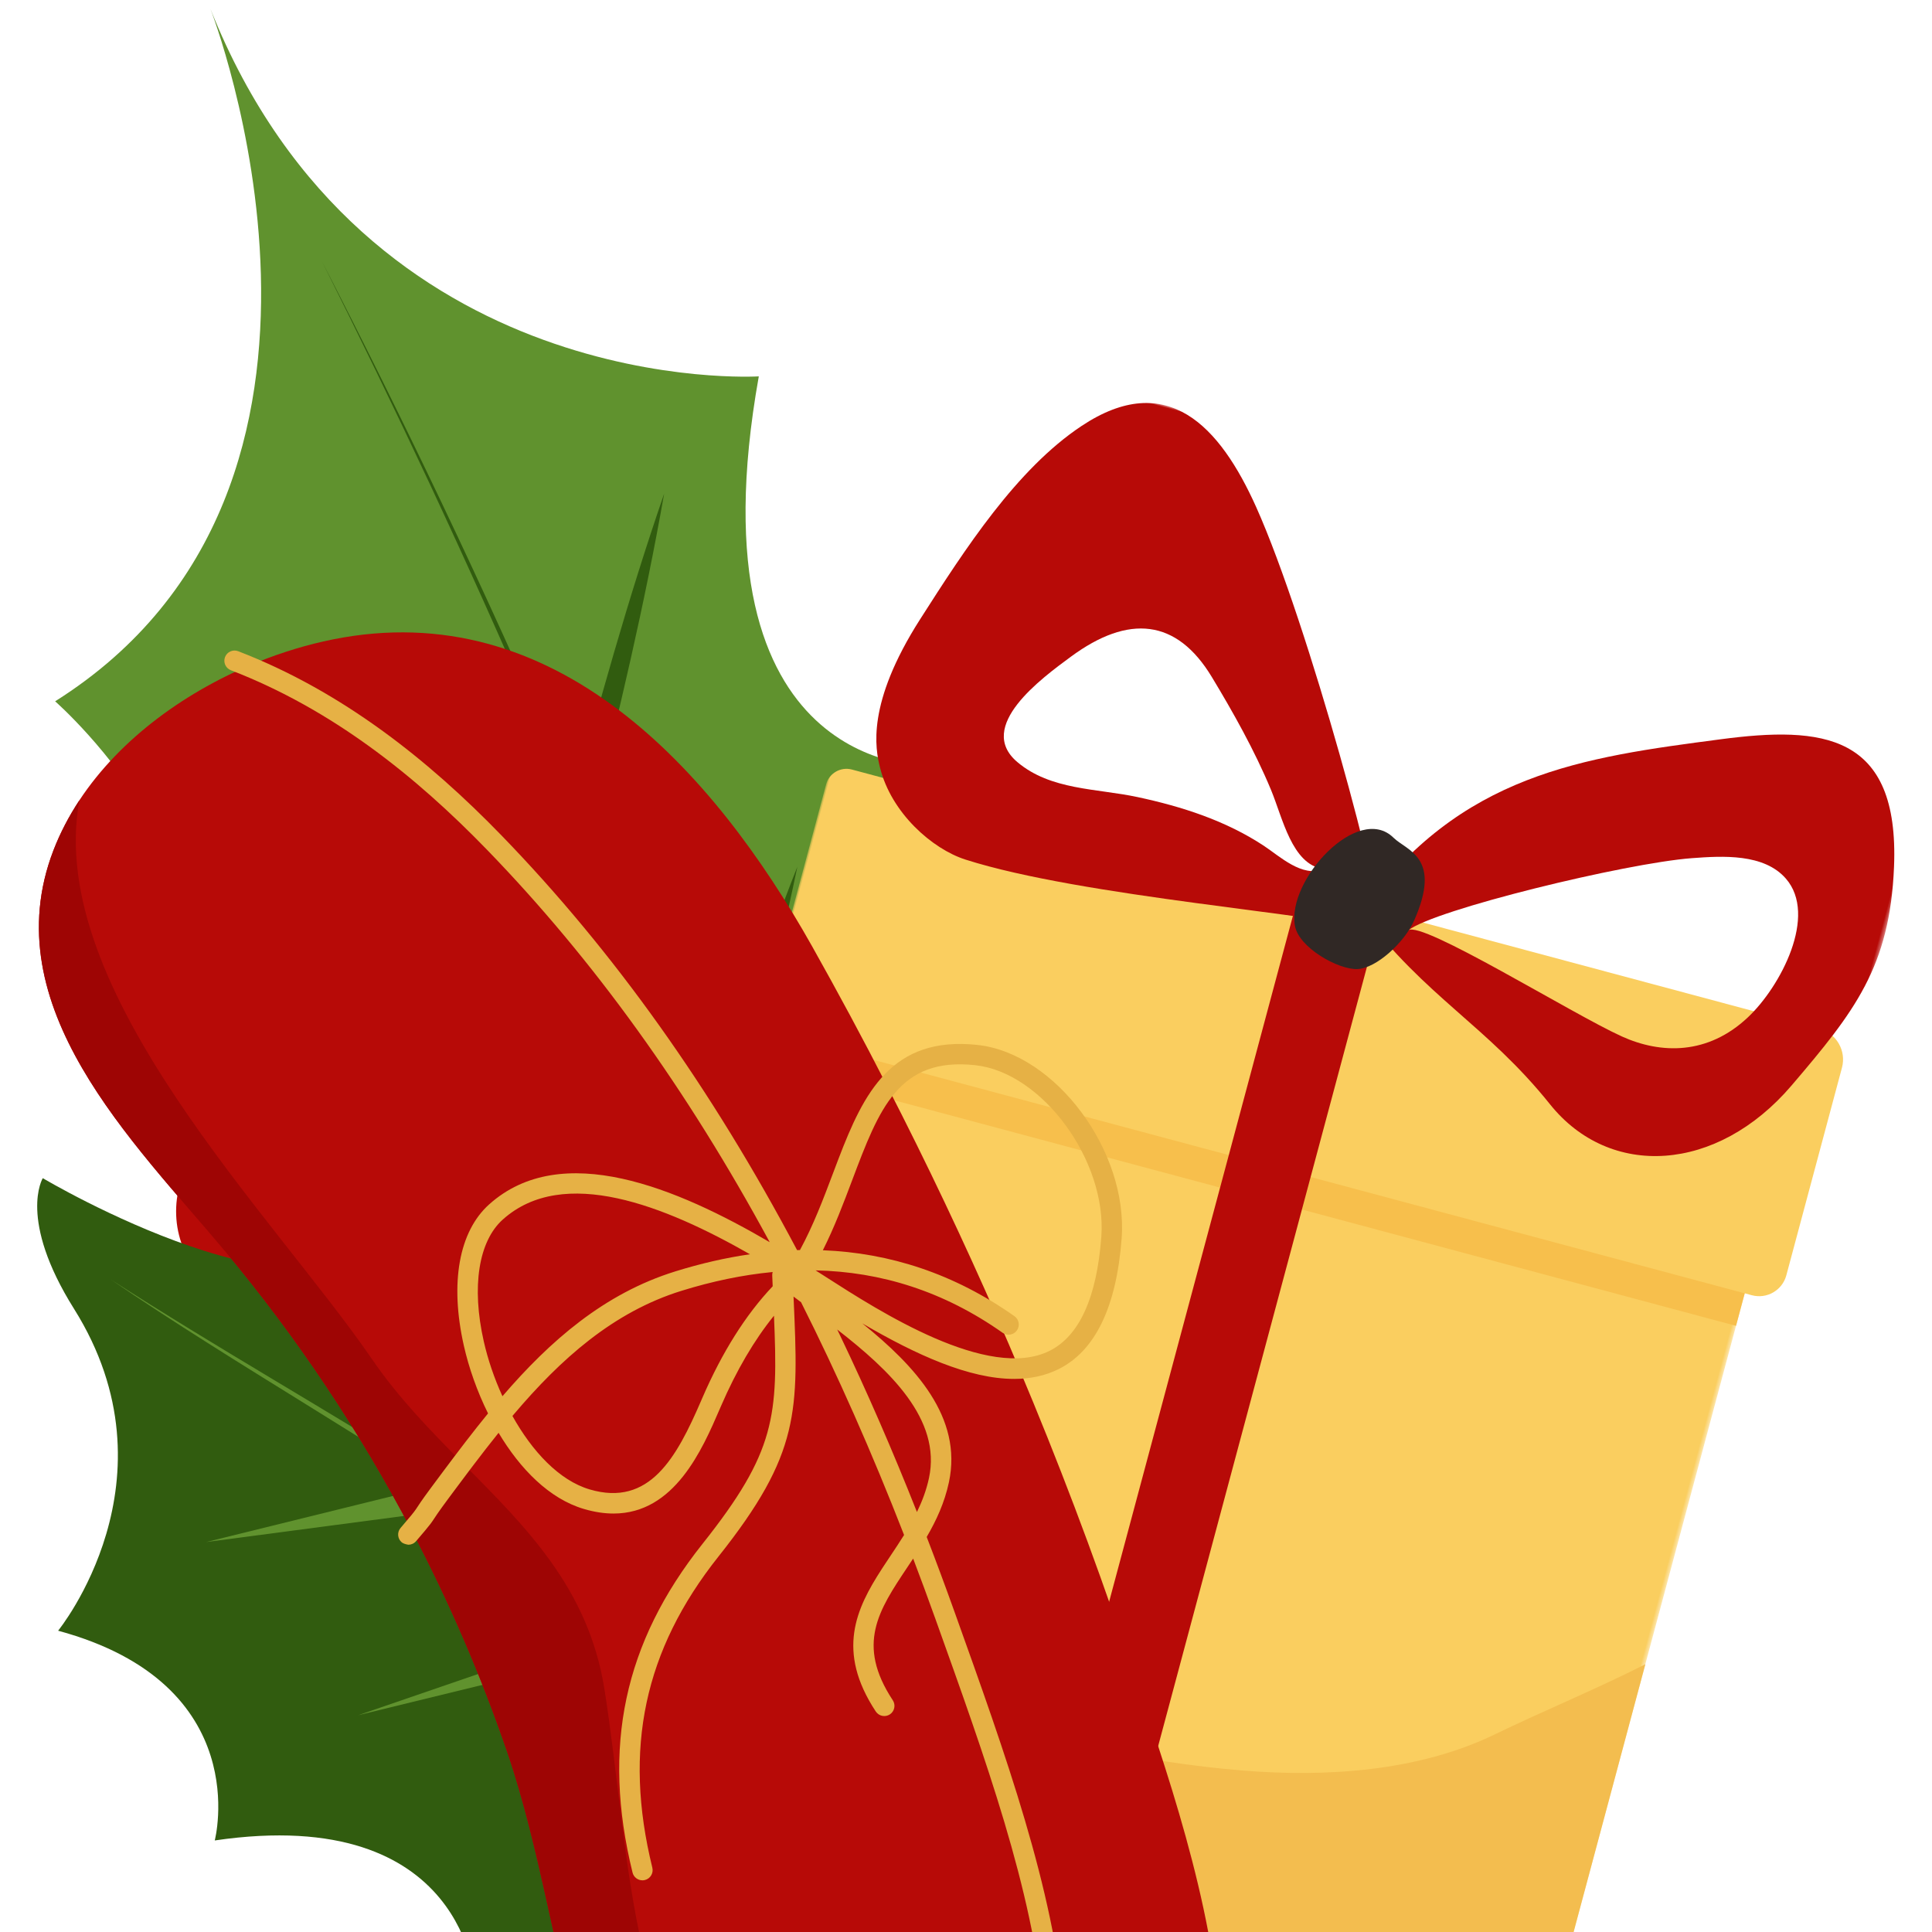 <?xml version="1.0" encoding="UTF-8"?>
<svg width="447px" height="447px" viewBox="0 0 447 447" version="1.1" xmlns="http://www.w3.org/2000/svg" xmlns:xlink="http://www.w3.org/1999/xlink">
    <title>decoration-21</title>
    <defs>
        <polygon id="path-1" points="-3.54967275e-15 0 227.552 0 227.552 199.364 -3.54967275e-15 199.364"></polygon>
        <polygon id="path-3" points="0 0 245.579 0 245.579 340.834 0 340.834"></polygon>
    </defs>
    <g id="decoration-21" stroke="none" stroke-width="1" fill="none" fill-rule="evenodd">
        <g id="Christmas/Misletoes/Misletoe-4" transform="translate(8.606, 2.056)">
            <path d="M40.08,0 C40.08,0 83.177,110.397 4.153,160.204 C4.153,160.204 57.051,206.568 23.062,244.335 C23.062,244.335 81.999,257.99 84.809,328.01 C84.809,328.01 127.468,303.753 131.453,378.182 C131.453,378.182 183.656,407.889 203.978,451.879 C203.978,451.879 248.791,378.201 241.56,327.951 C241.56,327.951 212.293,313.944 230.639,234.892 C230.639,234.892 171.59,246.156 205.615,175.065 C205.615,175.065 150.508,177.011 166.954,85.023 C166.954,85.023 76.175,90.749 40.08,0" id="Fill-26" fill="#60922E"></path>
            <path d="M65.898,58.44 C137.443,197.175 236.476,429.477 205.849,594.239 C205.847,594.239 200.644,592.728 200.644,592.728 C205.388,569.925 207.183,546.284 207.127,522.683 C204.015,366.232 132.455,191.461 65.898,58.44" id="Fill-27" fill="#315C0F"></path>
            <path d="M52.445,167.706 C77.193,171.593 101.939,177.674 126.264,184.219 C126.264,184.22 123.153,186.37 123.153,186.37 C129.742,161.342 136.698,136.433 145.059,112.147 C140.536,137.836 134.556,163.102 128.215,188.22 L127.53,190.982 L125.104,190.371 C100.765,183.901 76.21,176.793 52.445,167.706" id="Fill-28" fill="#315C0F"></path>
            <path d="M83.256,254.054 C101.385,255.057 119.932,257.551 137.926,260.248 C143.962,261.254 150.015,262.123 156.038,263.24 L153.168,265.308 C160.034,242.711 167.263,220.252 175.87,198.495 C171.046,221.848 164.78,244.715 158.159,267.414 C158.159,267.414 157.47,269.818 157.47,269.818 L155.289,269.481 C131.228,265.431 106.917,260.767 83.256,254.054" id="Fill-29" fill="#315C0F"></path>
            <path d="M91.289,259.833 C100.842,288.597 108.643,318.112 115.953,347.771 C115.953,347.771 112.298,345.856 112.298,345.856 C117.164,343.084 122.022,340.295 126.936,337.644 C141.539,329.616 156.608,321.709 171.644,314.944 C153.215,328.176 133.87,340.104 114.589,351.463 L111.856,353.073 L110.933,349.545 C103.462,319.943 96.469,290.144 91.289,259.833" id="Fill-30" fill="#315C0F"></path>
            <path d="M185.29,366.34 C161.094,362.98 136.141,357.31 112.21,351.591 C103.824,342.598 92.136,330.168 84.095,320.97 C75.032,310.747 66.081,300.4 57.52,289.561 C72.576,302.827 86.917,317.149 101.143,331.63 L115.206,346.293 L113.981,345.564 C137.634,351.552 162.171,358.089 185.29,366.34" id="Fill-31" fill="#315C0F"></path>
            <path d="M80.407,423.41 C88.442,413.086 97.255,402.617 101.927,389.701 C105.53,380.192 105.048,368.702 107.563,358.427 C108.434,354.784 109.575,351.227 110.936,347.83 C116.087,334.891 120.886,321.606 125.851,308.441 C130.841,295.277 135.826,282.099 141.146,269.074 C133.717,296.705 125.452,323.829 115.601,350.415 C111.651,360.036 111.125,370.696 109.28,381.2 C105.735,399.799 92.947,413.063 80.407,423.41" id="Fill-32" fill="#315C0F"></path>
            <path d="M54.87,295.332 C46.946,299.921 37.463,295.933 33.688,286.422 C29.914,276.912 33.277,265.481 41.201,260.891 C49.125,256.301 58.608,260.29 62.382,269.8 C66.157,279.311 62.793,290.741 54.87,295.332" id="Fill-33" fill="#B70A07"></path>
            <path d="M93.838,272.545 C85.46,275.744 76.548,270.179 73.932,260.115 C71.316,250.05 75.987,239.299 84.365,236.1 C92.742,232.901 101.655,238.466 104.271,248.53 C106.887,258.594 102.216,269.346 93.838,272.545" id="Fill-34" fill="#B70A07"></path>
            <path d="M182.512,329.616 C174.134,332.815 165.221,327.249 162.605,317.185 C159.989,307.121 164.66,296.369 173.038,293.17 C181.416,289.971 190.328,295.537 192.944,305.601 C195.56,315.664 190.889,326.416 182.512,329.616" id="Fill-35" fill="#B70A07"></path>
            <path d="M148.201,279.179 C139.823,282.377 130.911,276.812 128.295,266.748 C125.679,256.684 130.349,245.933 138.727,242.734 C147.105,239.535 156.017,245.1 158.634,255.164 C161.25,265.228 156.579,275.98 148.201,279.179" id="Fill-36" fill="#B70A07"></path>
            <path d="M196.825,384.679 C188.447,387.878 179.535,382.314 176.919,372.249 C174.303,362.185 178.974,351.434 187.352,348.234 C195.73,345.038 204.642,350.603 207.258,360.667 C209.874,370.728 205.203,381.483 196.825,384.679" id="Fill-37" fill="#B70A07"></path>
            <path d="M211.894,465.6 C207.585,488.564 159.638,467.696 148.711,473.832 C148.711,473.832 150.461,418.759 101.266,456.718 C101.266,456.718 99.45,415.195 41.08,423.762 C41.08,423.762 50.587,387.632 4.841,375.235 C4.841,375.235 33.336,340.298 8.513,300.748 C-4.523,279.977 1.293,270.53 1.293,270.53 C1.293,270.53 65.22,308.636 82.211,282.104 C82.211,282.104 100.797,345.84 153.22,320.758 C153.22,320.758 152.608,380.934 195.352,375.872 C195.352,375.872 218.005,433.031 211.894,465.6" id="Fill-39" fill="#315C0F"></path>
            <path d="M217.176,568.71 C220.376,520.272 213.344,469.049 187.882,429.835 C145.697,365.529 75.229,333.771 17.016,293.968 C65.66,325.337 117.547,350.675 161.132,392.096 C209.08,437.436 226.194,497.729 222.52,569.127 C222.263,573.292 216.983,573.016 217.176,568.71" id="Fill-41" fill="#60922E"></path>
            <path d="M92.479,343.652 L88.957,309.991 L97.709,342.272 C98.758,346.72 93.109,348.215 92.479,343.652" id="Fill-42" fill="#60922E"></path>
            <path d="M39.077,354.725 L94.948,340.942 C96.397,340.584 97.817,341.694 98.117,343.419 C98.444,345.248 97.347,347.042 95.787,347.239 L39.077,354.725" id="Fill-43" fill="#60922E"></path>
            <path d="M138.094,371.566 L146.504,347.065 L143.26,373.248 C142.509,377.916 136.744,376.04 138.094,371.566" id="Fill-44" fill="#60922E"></path>
            <path d="M74.225,394.796 L139.688,372.312 C141.111,371.822 142.596,372.801 143.006,374.493 C143.444,376.27 142.493,378.139 140.97,378.504 L74.225,394.796" id="Fill-45" fill="#60922E"></path>
            <path d="M151.245,430.666 C163.342,427.624 175.656,426.11 187.959,425.023 C187.959,425.026 185.469,428.074 185.469,428.074 C185.512,421.984 185.778,415.898 186.295,409.824 C186.892,403.695 187.566,397.624 188.972,391.633 C190.093,397.71 190.479,403.816 190.786,409.975 C191.065,417.038 190.955,424.129 190.632,431.179 C177.517,431.875 164.342,432.131 151.245,430.666" id="Fill-46" fill="#60922E"></path>
        </g>
        <g id="Group" transform="translate(170, 106.047)">
            <g id="Christmas/Gifts/Gift" transform="translate(122.895, 170.458) rotate(15) translate(-122.895, -170.458) ">
                <g id="Group-3" transform="translate(8.229, 141.469)">
                    <mask id="mask-2" fill="white">
                        <use xlink:href="#path-1"></use>
                    </mask>
                    <g id="Clip-2"></g>
                    <path d="M227.552,0 L227.552,188.351 C227.552,194.461 222.592,199.423 216.487,199.423 L11.066,199.423 C4.944,199.423 -3.54967275e-15,194.461 -3.54967275e-15,188.351 L-3.54967275e-15,0 L227.552,0" id="Fill-1" fill="#FACE5F" mask="url(#mask-2)"></path>
                </g>
                <polygon id="Fill-4" fill="#F7BF4C" points="8.229 171.529 235.781 171.529 235.781 141.469 8.229 141.469"></polygon>
                <g id="Group-11">
                    <mask id="mask-4" fill="white">
                        <use xlink:href="#path-3"></use>
                    </mask>
                    <g id="Clip-6"></g>
                    <path d="M237.482,163.741 L6.518,163.741 C2.918,163.741 0,160.821 0,157.219 L0,105.037 C0,102.336 2.188,100.147 4.888,100.147 L236.653,100.147 C240.711,100.147 244,103.438 244,107.498 L244,157.219 C244,160.821 241.081,163.741 237.482,163.741" id="Fill-5" fill="#FACE5F" mask="url(#mask-4)"></path>
                    <path d="M235.781,252.583 L235.781,329.821 C235.781,335.93 230.821,340.893 224.715,340.893 L19.294,340.893 C13.173,340.893 8.229,335.93 8.229,329.821 L8.229,283.758 C51.784,304.803 105.541,308.933 152.125,300.453 C171.21,296.982 191.473,290.134 206.321,277.287 C215.785,269.105 226.191,261.189 235.781,252.583" id="Fill-7" fill="#F3BD4F" mask="url(#mask-4)"></path>
                    <polygon id="Fill-8" fill="#B70A07" mask="url(#mask-4)" points="112.2 340.834 131.8 340.834 131.8 100.147 112.2 100.147"></polygon>
                    <path d="M219.943,101.9 C213.279,112.662 202.799,115.319 192.921,113.688 C180.478,111.635 141.13,99.669 138.854,102.767 C143.362,96.63 183.418,74.732 197.88,69.664 C204.648,67.293 213.733,64.271 220.145,68.594 C229.494,74.895 225.453,93.001 219.943,101.9 Z M243.606,59.496 C236.813,29.239 219.033,32.331 197.279,41.337 C167.472,53.677 141.057,64.613 127.236,101.407 C146.745,116.732 161.993,119.234 180.97,133.173 C198.78,146.254 222.345,138.522 233.801,114.486 C243.438,94.266 248.685,82.115 243.606,59.496 L243.606,59.496 Z" id="Fill-9" fill="#B70A07" mask="url(#mask-4)"></path>
                    <path d="M101.505,92.517 C91.425,89.17 80.844,88.658 70.344,89.196 C60.739,89.688 50.54,92.878 41.409,88.571 C29.893,83.14 41.861,68.338 47.036,61.849 C57.439,48.806 68.459,47.042 79.763,57.901 C86.59,64.457 93.774,71.811 99.737,79.561 C104.087,85.216 108.832,94.893 116.082,94.155 L116.212,94.14 C112.059,97.392 105.655,93.896 101.505,92.517 Z M79.512,17.277 C66.576,1.396 51.363,-8.253 35.622,9.625 C23.694,23.174 16.976,44.017 11.13,62.472 C4.129,84.571 8.86,94.065 11.041,98.012 C16.284,107.506 27.593,113.082 35.648,113.468 C63.989,114.825 119.581,104.13 132.503,104.636 C132.587,99.591 98.078,40.068 79.512,17.277 L79.512,17.277 Z" id="Fill-10" fill="#B70A07" mask="url(#mask-4)"></path>
                </g>
                <path d="M129.995,82.947 C120.006,77.286 108.654,98.824 113.254,108.552 C115.459,113.216 125.62,115.789 129.84,114.46 C133.935,113.17 138.7,105.799 139.571,100.24 C142.066,84.33 133.798,85.103 129.995,82.947" id="Fill-12" fill="#302825"></path>
            </g>
        </g>
        <g id="Christmas/Gifts/Gift-2" transform="translate(9, 144.509)">
            <path d="M273.303,335.338 C272.848,343.981 271.15,352.013 267.803,358.975 C258.987,377.316 238.335,391.492 216.568,397.322 C198.761,402.116 180.2,401.346 166.731,392.733 C122.254,364.302 123.748,305.838 108.393,260.968 C102.342,243.319 94.939,226.125 86.248,209.592 C74.195,186.599 59.704,164.879 43.044,144.95 L42.856,144.73 C21.796,119.584 -10.532,88.388 3.361,52.24 C4.932,48.17 6.96,44.304 9.364,40.657 C18.92,26.166 34.432,15.165 50.714,8.627 C56.45,6.333 62.266,4.588 67.955,3.441 C119.52,-6.947 156.013,33.758 178.865,74.384 C184.884,85.103 190.714,95.931 196.31,106.87 C205.409,124.582 213.959,142.577 221.927,160.808 C223.593,164.58 225.212,168.352 226.799,172.14 C235.742,193.341 243.914,214.856 251.254,236.639 C258.467,258.06 270.286,290.201 272.911,319.024 C273.413,324.619 273.586,330.088 273.303,335.338" id="Fill-1" fill="#B70A07"></path>
            <path d="M273.303,335.338 C272.848,343.981 271.15,352.013 267.803,358.975 C258.987,377.316 238.335,391.492 216.568,397.322 C198.761,402.116 180.2,401.346 166.731,392.733 C122.254,364.302 123.748,305.838 108.393,260.968 C102.342,243.319 94.939,226.125 86.248,209.592 C74.195,186.599 59.704,164.879 43.044,144.95 L42.856,144.73 C21.796,119.584 -10.532,88.388 3.361,52.24 C4.932,48.17 6.96,44.304 9.364,40.657 C1.286,84.679 54.485,136.935 77.023,169.892 C83.184,178.897 90.602,186.504 97.973,193.938 C112.652,208.758 127.11,222.903 130.835,246.242 C137.059,285.312 135.912,329.554 167.328,358.284 C184.255,373.748 207.436,378.463 227.475,372.757 C244.936,367.823 266.247,340.131 272.911,319.024 C273.413,324.619 273.586,330.088 273.303,335.338" id="Fill-3" fill="#9E0504"></path>
            <path d="M46.113,6.161 C70.183,15.45 90.116,31.322 107.125,48.879 C132.939,75.525 155.565,107.235 175.42,144.727 C175.64,144.721 175.861,144.715 176.082,144.71 C179.203,138.957 181.505,132.852 183.745,126.912 C184.055,126.09 184.364,125.27 184.675,124.455 L185.048,123.478 C190.844,108.385 197.314,95.108 217.161,97.255 C235.201,99.209 252.03,121.806 250.509,142.029 C249.316,157.857 244.412,168.027 235.93,172.255 C232.782,173.825 229.325,174.525 225.632,174.525 C215.264,174.525 203.03,169.004 190.51,161.677 C202.697,171.518 213.773,183.386 210.545,198.453 C209.532,203.18 207.627,207.281 205.406,211.093 C207.597,216.772 209.746,222.556 211.853,228.445 C235.748,295.198 255.916,351.209 211.048,401.764 C210.581,402.289 209.934,402.557 209.283,402.557 C208.727,402.557 208.168,402.361 207.719,401.962 C206.746,401.097 206.656,399.607 207.521,398.634 C250.76,349.915 230.819,295.421 207.415,230.032 C205.728,225.317 204.013,220.669 202.272,216.088 C201.828,216.762 201.382,217.43 200.938,218.095 C194.287,228.059 189.035,235.931 197.561,248.875 C198.276,249.963 197.975,251.424 196.888,252.142 C195.799,252.854 194.338,252.555 193.622,251.469 C184.401,237.469 189.096,227.654 195.015,218.506 L195.412,217.897 C195.942,217.086 196.48,216.28 197.016,215.476 C198.078,213.886 199.149,212.281 200.172,210.635 C192.727,191.515 184.794,173.584 176.338,156.782 C175.749,156.34 175.169,155.904 174.598,155.471 C174.603,155.605 174.609,155.738 174.615,155.872 C175.768,181.978 176.201,191.745 157.214,215.639 C140.037,237.257 135.179,260.127 141.928,287.614 C142.24,288.879 141.466,290.156 140.202,290.466 C140.014,290.513 139.823,290.535 139.638,290.535 C138.577,290.535 137.614,289.814 137.35,288.739 C130.224,259.719 135.362,235.56 153.522,212.706 C170.512,191.326 171.052,183.117 170.071,159.903 C165.496,165.549 161.394,172.541 157.825,180.792 L157.529,181.477 C153.49,190.833 147.082,205.673 132.951,205.673 C130.842,205.673 128.562,205.343 126.091,204.614 C118.063,202.247 111.319,195.327 106.355,186.995 C104.383,189.445 102.451,191.941 100.542,194.456 L99.633,195.658 C98.726,196.861 97.823,198.066 96.924,199.272 L96.025,200.478 C95.577,201.081 95.129,201.683 94.681,202.285 C92.28,205.514 91.705,206.464 91.156,207.28 L91.038,207.453 C90.938,207.597 90.836,207.742 90.72,207.899 L90.574,208.095 C90.034,208.808 89.183,209.831 87.262,212.071 C86.797,212.614 86.136,212.892 85.473,212.892 C84.746,212.768 84.234,212.579 83.938,212.324 C82.95,211.477 82.837,209.988 83.684,209 C86.152,206.125 86.742,205.393 87.231,204.677 L87.335,204.523 C87.836,203.773 88.365,202.878 90.897,199.473 C91.512,198.646 92.128,197.818 92.745,196.99 L93.672,195.747 C97.008,191.279 100.394,186.819 103.916,182.509 C101.372,177.375 99.473,171.942 98.322,166.851 C95.043,152.349 97.171,140.433 104.163,134.156 C120.938,119.101 147.734,130.396 169.089,142.891 C149.969,107.553 128.309,77.521 103.739,52.16 C87.089,34.972 67.818,19.591 44.417,10.56 C43.201,10.091 42.597,8.726 43.066,7.512 C43.535,6.297 44.897,5.694 46.113,6.161 Z M184.704,163.098 L185.356,164.451 C191.573,177.427 197.5,191.041 203.15,205.318 C204.353,202.852 205.336,200.256 205.934,197.465 C208.843,183.887 196.87,172.55 184.704,163.098 Z M169.769,149.794 L169.691,149.802 C162.78,150.467 155.77,151.941 148.692,154.136 C132.835,159.052 120.678,169.988 109.894,182.705 L109.561,183.1 C114.121,191.269 120.355,198.007 127.425,200.091 C141.289,204.184 147.532,192.737 153.2,179.61 L153.499,178.919 C158.08,168.328 163.543,159.663 169.774,153.091 C169.738,152.273 169.702,151.436 169.668,150.581 C169.656,150.31 169.692,150.044 169.769,149.794 Z M107.312,137.665 C101.714,142.691 100.072,153.213 102.921,165.811 C103.87,170.005 105.344,174.368 107.249,178.531 C118.256,165.736 130.78,154.752 147.295,149.632 C153.075,147.84 158.82,146.511 164.512,145.685 C144.911,134.486 121.374,125.042 107.312,137.665 Z M188.156,128.576 C186.135,133.933 184.065,139.421 181.379,144.757 C196.842,145.363 211.753,150.163 225.715,160.015 C226.778,160.766 227.033,162.236 226.281,163.301 C225.531,164.364 224.058,164.618 222.996,163.867 C209.338,154.228 194.799,149.729 179.704,149.415 L179.073,149.013 C180.166,149.708 181.215,150.381 182.21,151.019 C194.375,158.828 219.687,175.081 233.826,168.035 C240.717,164.599 244.749,155.731 245.806,141.675 C247.136,124.044 232.15,103.621 216.655,101.942 C198.921,100.016 194.408,111.997 188.156,128.576 Z" id="Combined-Shape" fill="#E6B145"></path>
        </g>
    </g>
</svg>